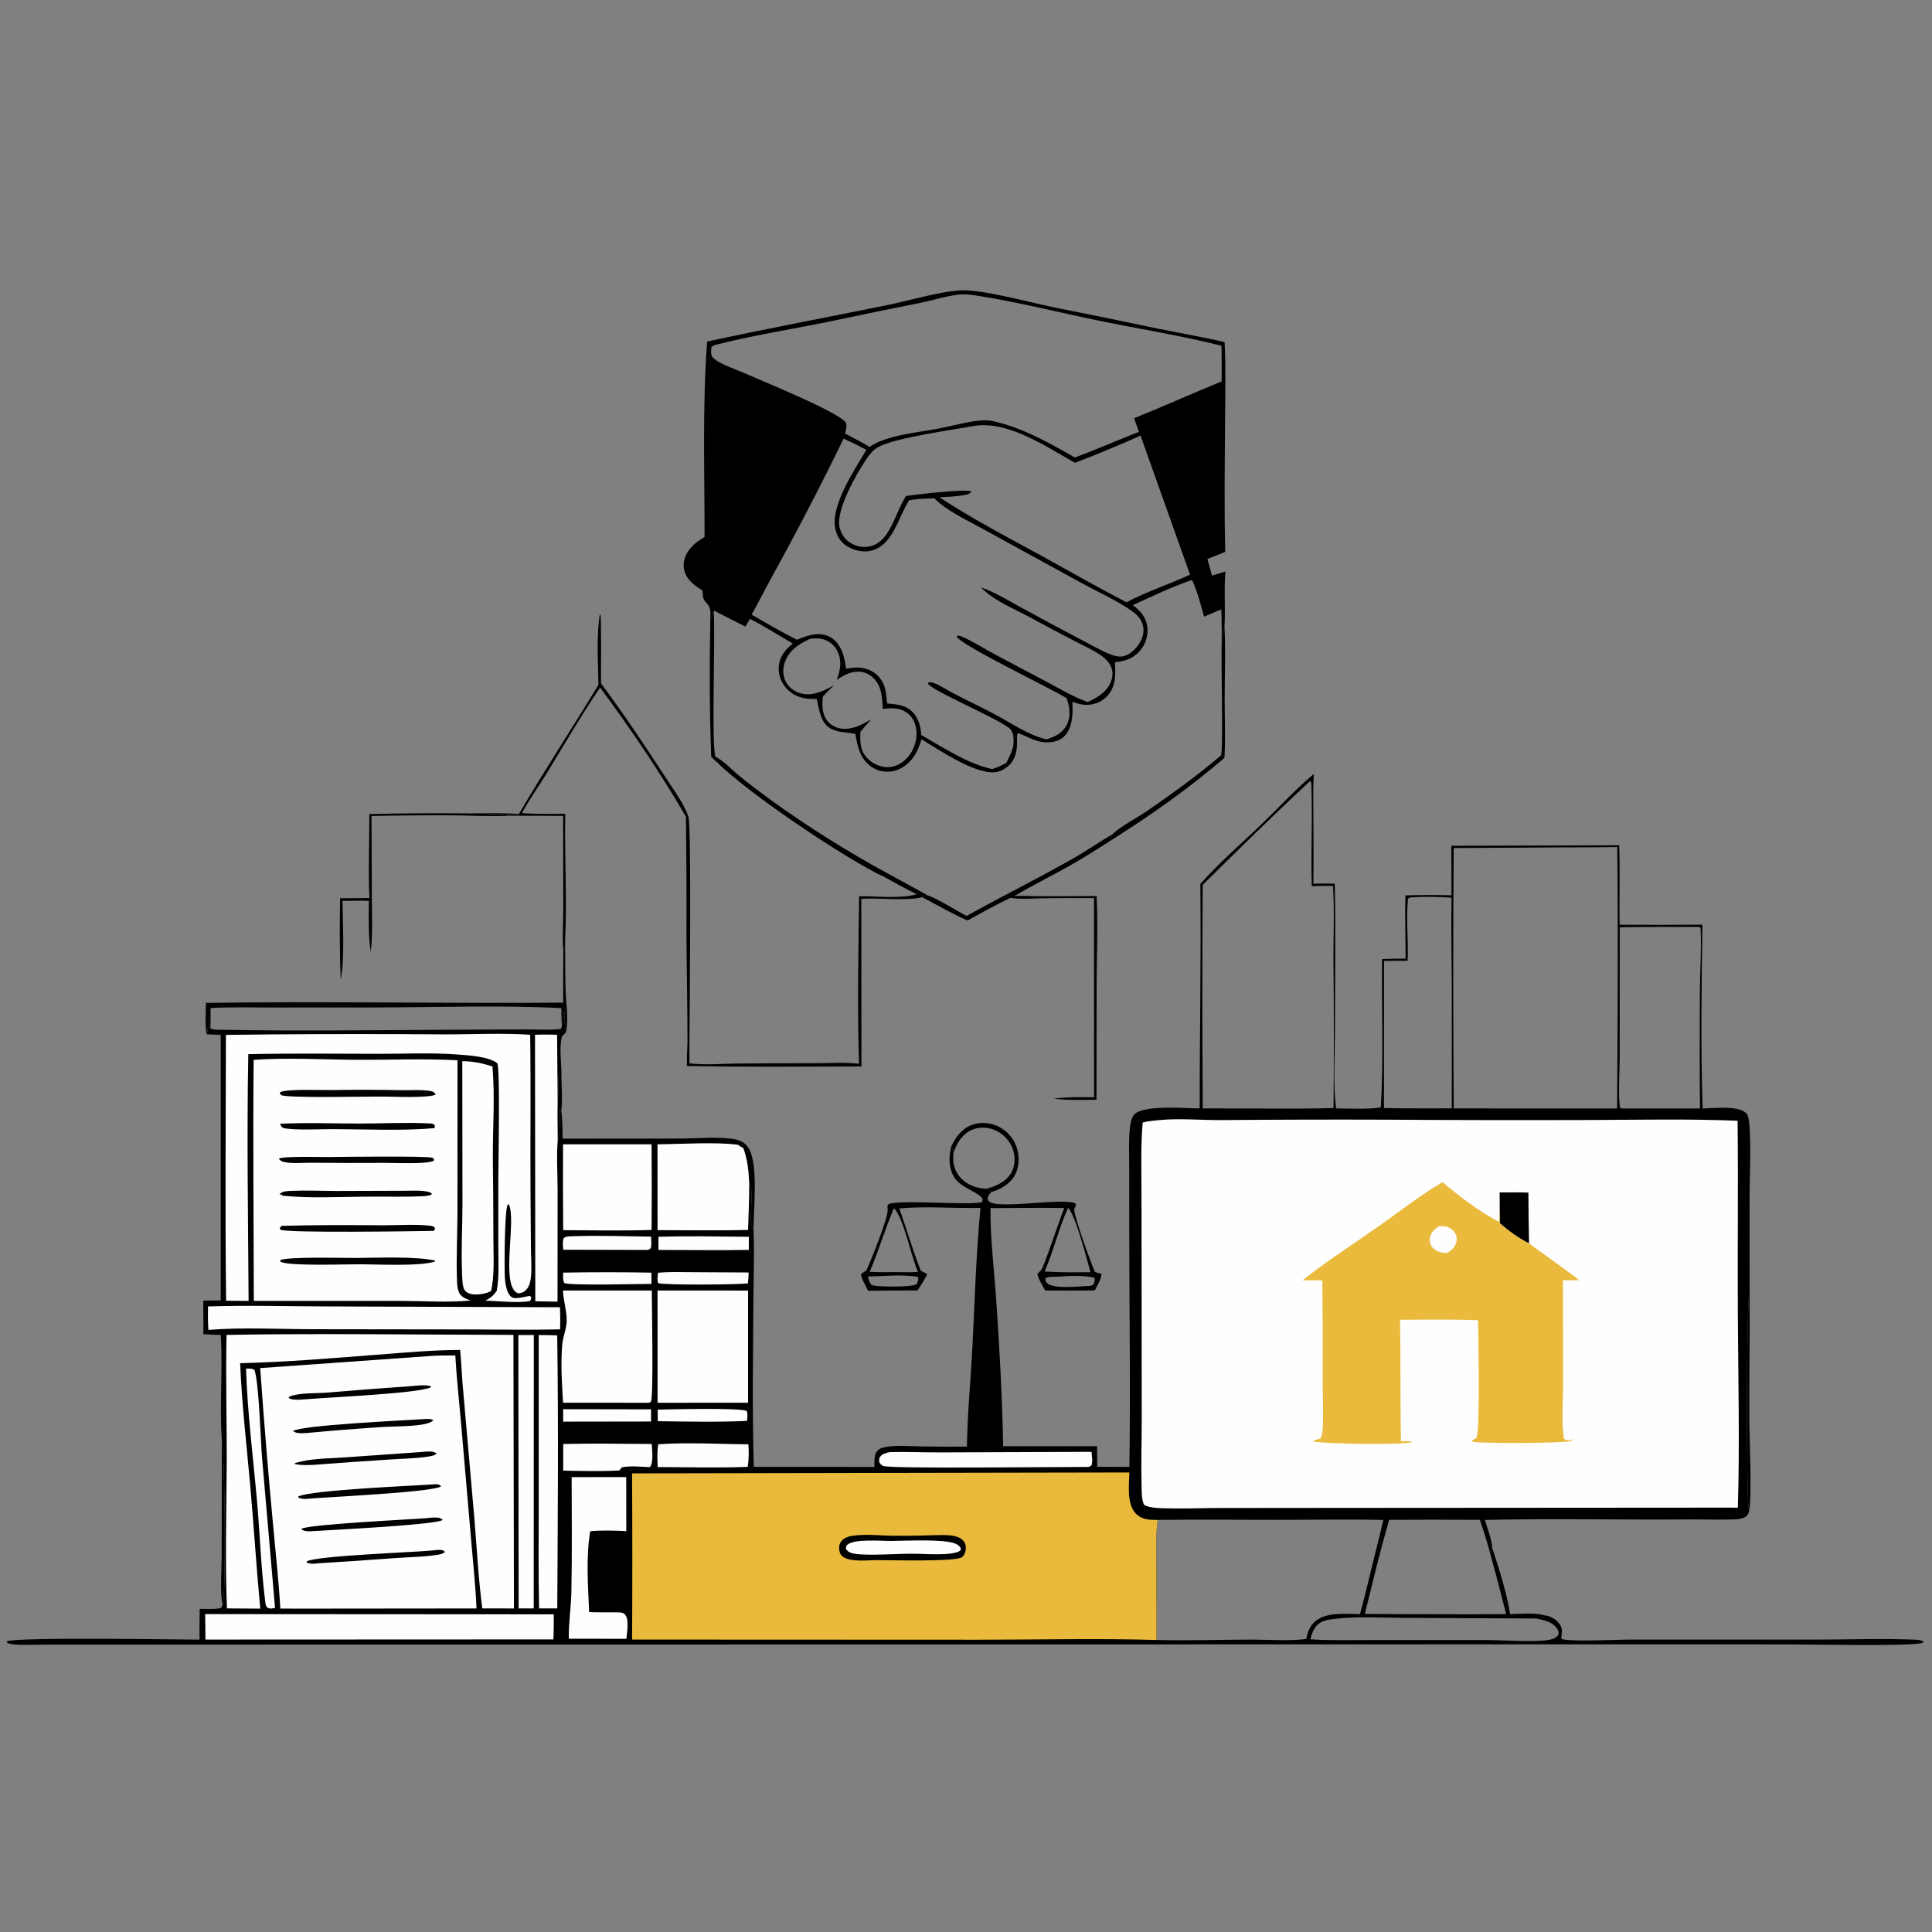 <svg xmlns="http://www.w3.org/2000/svg" xmlns:xlink="http://www.w3.org/1999/xlink" width="1024" height="1024"><rect width="100%" height="100%" fill="#808080" stroke="none"/><path d="M390.364 603.977C393.515 604.959 395.588 606.231 397.173 609.223C401.838 618.03 399.443 640.743 399.368 651.255C395.63 645.977 400.621 633.382 397.098 627.349C396.789 620.689 396.252 614.723 393.933 608.434C394.14 607.641 394.12 608.089 393.81 607.095C392.338 606.148 391.386 605.407 390.364 603.977Z"></path><path d="M649 332.087C649.65 344.688 649.112 357.558 649.088 370.186C649.068 380.609 649.611 391.315 648.96 401.7L647.161 400.36C648.457 396.58 647.091 350.294 647.519 340.792C648.287 338.187 648.178 335.231 648.315 332.527L649 332.087Z"></path><path d="M504.165 607.675C506.485 602.659 509.923 598.068 515.313 596.136C519.793 594.529 525.03 595.035 529.268 597.124Q529.71 597.343 530.14 597.585Q530.569 597.827 530.986 598.091Q531.403 598.355 531.805 598.64Q532.208 598.926 532.595 599.231Q532.982 599.537 533.353 599.862Q533.724 600.187 534.077 600.531Q534.431 600.875 534.766 601.237Q535.101 601.599 535.417 601.978Q535.733 602.357 536.029 602.751Q536.325 603.146 536.6 603.555Q536.875 603.964 537.129 604.388Q537.382 604.811 537.613 605.246Q537.845 605.682 538.053 606.129Q538.261 606.576 538.446 607.033Q538.631 607.491 538.792 607.957Q538.953 608.423 539.09 608.897C540.425 613.472 540.186 618.739 537.857 622.96C535.402 627.41 530.289 630.476 525.47 631.806C524.792 631.035 523.62 630.561 522.722 630.056L523.647 629.814C528.632 628.457 533.705 625.973 536.196 621.198C538.15 617.452 538.181 612.814 536.737 608.891Q536.581 608.476 536.405 608.069Q536.228 607.662 536.031 607.264Q535.834 606.867 535.617 606.48Q535.4 606.093 535.164 605.718Q534.928 605.342 534.672 604.979Q534.417 604.617 534.144 604.267Q533.871 603.918 533.58 603.583Q533.29 603.247 532.982 602.928Q532.675 602.608 532.352 602.304Q532.029 602 531.69 601.713Q531.352 601.426 531 601.156Q530.647 600.887 530.282 600.636Q529.916 600.385 529.538 600.152Q529.16 599.92 528.771 599.707Q528.382 599.495 527.982 599.302Q527.583 599.109 527.174 598.937C523.227 597.284 518.664 597.192 514.757 599.021C509.856 601.315 507.215 605.885 505.444 610.761C505.084 609.707 504.609 608.696 504.165 607.675Z"></path><path d="M647.161 400.36L648.96 401.7C630.389 417.675 610.115 431.991 589.408 445.067L588.289 444.413C588.77 443.855 589.078 443.472 589.337 442.766C589.401 442.591 589.45 442.41 589.506 442.232C594.008 437.905 602.543 433.562 607.89 429.881C621.328 420.629 634.746 410.95 647.161 400.36Z"></path><path d="M195.753 431.465Q222.352 430.837 248.957 431.12C257.562 431.17 266.478 430.715 275.042 431.422L274.443 431.478C271.292 431.747 259.902 431.014 258.206 431.779C260.807 431.839 268.641 430.997 270.374 432.312C260.169 432.861 249.591 432.224 239.357 432.137Q218.128 432.047 196.904 432.503L197.089 476.006C197.108 485.462 197.621 495.224 196.52 504.618C195.112 495.604 195.442 486.537 195.511 477.444C190.874 477.278 186.197 477.461 181.556 477.518C181.597 490.27 182.825 507.041 180.632 519.358C179.913 504.864 180.027 490.533 180.287 476.032C185.445 476.13 190.62 475.998 195.779 475.958C195.111 461.254 195.812 446.209 195.753 431.465Z"></path><path d="M487.84 472.436C489.085 473.131 490.436 473.785 491.622 474.569C490.664 474.719 489.709 474.86 488.746 474.974L488.664 475.491C482.183 477.689 464.745 475.73 456.504 476.42L456.587 565.249C425.772 565.299 394.856 565.662 364.051 564.976C364.06 560.954 364.134 556.968 364.388 552.955L365.41 552.598L365.439 563.577C373.257 564.549 381.399 563.864 389.255 563.716Q410.679 563.495 432.104 563.526C439.624 563.516 447.874 562.878 455.311 563.83C454.366 534.266 454.959 504.598 455.348 475.028C464.126 474.842 477.666 476.572 485.819 473.921L487.84 472.436Z"></path><path d="M589.506 442.232C589.45 442.41 589.401 442.591 589.337 442.766C589.078 443.472 588.77 443.855 588.289 444.413L589.408 445.067C581.794 449.94 574.17 454.819 566.277 459.234C556.791 464.541 547.048 469.343 537.705 474.91C542.005 474.645 546.338 474.983 550.646 475Q565.932 475.053 581.218 474.924C581.942 490.086 581.333 505.481 581.235 520.665L581.155 582.887C573.643 582.946 566.014 583.308 558.552 582.282C565.673 581.399 572.72 581.466 579.879 581.594L579.847 476.023Q566.53 475.893 553.214 476.097C547.468 476.179 541.288 476.775 535.608 475.881C527.804 479.495 520.324 483.768 512.774 487.879C504.513 484.251 496.68 479.629 488.664 475.491L488.746 474.974C489.709 474.86 490.664 474.719 491.622 474.569C495.902 475.747 507.462 482.981 512.333 485.453C531.049 475.071 550.258 465.537 568.864 454.966C575.888 450.976 582.523 446.301 589.506 442.232Z"></path><defs><linearGradient id="gradient_0" gradientUnits="userSpaceOnUse" x1="204.501" y1="543.99" x2="204.499" y2="531.99"><stop offset="0" stop-color="#000001" stop-opacity="0.953"></stop><stop offset="1" stop-color="#010000" stop-opacity="0.988"></stop></linearGradient></defs><path fill="url(#gradient_0)" d="M299.494 498.984C299.646 507.485 299.522 516 299.77 524.497C299.976 531.576 301.418 539.677 300.147 546.653C298.896 543.421 299.404 539.469 299.29 536.037C298.077 538.005 298.265 541.449 297.801 543.794C297.567 540.627 297.52 537.493 297.522 534.318C264.939 532.683 231.311 533.949 198.627 533.969L143.627 534.002C132.995 534.01 122.224 533.678 111.612 534.292C111.58 537.828 111.69 541.428 111.488 544.955L110.307 544.748C109.954 545.732 109.97 546.569 109.75 547.55C109.703 547.759 109.599 547.951 109.523 548.152C108.46 543.129 109.144 536.727 109.124 531.555C172.229 530.649 235.39 531.91 298.504 531.435Q298.408 517.887 298.599 504.341C299.575 503.327 299.404 500.428 299.494 498.984Z"></path><path d="M317.179 362.947C317.069 350.756 315.985 337.464 317.959 325.433C318.662 326.102 318.451 330.101 318.479 331.243C318.73 341.561 318.48 351.905 318.565 362.228C330.412 378.173 341.683 394.94 352.48 411.61C356.63 418.018 362.26 425.44 364.824 432.635C366.605 437.633 365.495 538.545 365.41 552.598L364.388 552.955C364.405 533.93 363.946 514.888 363.835 495.859Q363.961 464.369 363.552 432.882C349.85 409.297 334.299 386.364 318.086 364.439C308.267 378.798 299.517 393.875 290.487 408.732C285.957 416.186 280.81 423.337 276.59 430.964C284.218 431.532 291.963 431.34 299.613 431.364C299.099 453.839 300.653 476.563 299.494 498.984C299.404 500.428 299.575 503.327 298.599 504.341C297.952 496.827 298.535 488.784 298.541 481.222L298.47 432.456L270.374 432.312C268.641 430.997 260.807 431.839 258.206 431.779C259.902 431.014 271.292 431.747 274.443 431.478L275.042 431.422C288.549 408.267 303.342 385.898 317.179 362.947Z"></path><path d="M374.795 181.042C406.421 174.179 438.329 168.19 470.055 161.76C481.416 159.458 499.442 154.099 510.098 153.874C521.7 153.63 546.275 160.399 559.197 163.016Q586.654 168.477 614.045 174.257C625.721 176.604 637.475 178.606 649.068 181.348C649.705 194.664 649.418 207.955 649.327 221.277C649.163 244.985 648.792 268.801 649.41 292.502L639.972 296.271L642.358 305.085L649.484 302.9C648.664 312.633 649.564 322.368 649 332.087L648.315 332.527C648.178 335.231 648.287 338.187 647.519 340.792C647.091 350.294 648.457 396.58 647.161 400.36C634.746 410.95 621.328 420.629 607.89 429.881C602.543 433.562 594.008 437.905 589.506 442.232C582.523 446.301 575.888 450.976 568.864 454.966C550.258 465.537 531.049 475.071 512.333 485.453C507.462 482.981 495.902 475.747 491.622 474.569C490.436 473.785 489.085 473.131 487.84 472.436L485.819 473.921C480.112 471.096 474.545 468.074 468.983 464.975C448.453 455.5 396.153 420.169 380.425 404.347C379.13 403.397 378.061 402.164 376.951 401.01C376.034 376.956 376.036 352.626 376.477 328.561C376.516 326.674 376.794 324.227 376.18 322.439C374.63 317.922 372.414 320.204 372.377 313.021C367.979 310.207 363.697 307.287 362.579 301.785C361.879 298.342 362.921 294.767 364.896 291.925C367.101 288.753 370.163 286.572 373.433 284.608C373.475 250.135 372.235 215.416 374.795 181.042ZM600.43 320.73C604.3 323.63 607.225 326.821 608.037 331.761C608.732 335.989 607.512 340.5 604.987 343.931C601.934 348.077 597.675 350.147 592.668 350.782Q591.812 350.892 590.953 350.985C591.247 357.404 591.603 363.658 586.976 368.796C584.235 371.839 580.465 373.42 576.404 373.583C573.587 373.696 570.973 372.876 568.345 371.963C568.754 377.895 568.626 385.375 564.323 390.035C561.886 392.675 558.253 393.459 554.787 393.45C549.009 393.436 544.699 390.39 539.507 388.493C539.035 389.523 539.087 390.122 539.037 391.247C538.469 390.405 537.749 389.933 536.954 389.32C537.986 395.808 536.124 398.602 533.419 404.271C533.079 405.264 532.662 406.333 532.505 407.37C531.406 408.223 529.97 408.803 528.613 409.109C518.154 411.468 497.254 397.162 488.415 391.823C487.658 394.314 486.741 396.945 485.455 399.214C482.893 403.735 478.925 407.406 473.769 408.616Q473.019 408.799 472.255 408.902Q471.49 409.006 470.719 409.029Q469.948 409.052 469.178 408.995Q468.409 408.938 467.649 408.801Q466.89 408.664 466.149 408.449Q465.408 408.234 464.694 407.942Q463.979 407.651 463.299 407.287Q462.619 406.923 461.98 406.49C455.837 402.298 454.533 395.764 453.34 388.965C448.754 388.005 443.88 388.438 439.739 385.832C434.874 382.771 434.089 375.66 432.897 370.492Q431.071 370.48 429.247 370.409C424.383 370.201 419.884 368.365 416.63 364.644C413.797 361.403 412.314 357.097 412.811 352.794C413.397 347.721 416.314 344.134 420.225 341.109C412.711 336.677 405.249 331.991 397.49 328.005C396.716 329.383 395.885 330.735 395.078 332.094L378.256 323.592C377.762 325.309 377.351 326.992 376.477 328.561C376.036 352.626 376.034 376.956 376.951 401.01C378.061 402.164 379.13 403.397 380.425 404.347C396.153 420.169 448.453 455.5 468.983 464.975C474.545 468.074 480.112 471.096 485.819 473.921L487.84 472.436C489.085 473.131 490.436 473.785 491.622 474.569C495.902 475.747 507.462 482.981 512.333 485.453C531.049 475.071 550.258 465.537 568.864 454.966C575.888 450.976 582.523 446.301 589.506 442.232C594.008 437.905 602.543 433.562 607.89 429.881C621.328 420.629 634.746 410.95 647.161 400.36C648.457 396.58 647.091 350.294 647.519 340.792C647.476 334.883 647.612 328.897 647.297 322.999C644.263 324.278 641.18 325.491 638.183 326.849C636.332 320.335 634.726 313.523 631.787 307.397C621.048 311.045 610.745 316.039 600.43 320.73ZM398.368 325.747C406.263 330.342 414.208 334.983 422.38 339.067C427.582 336.996 433.203 334.828 438.758 337.048C442.455 338.526 444.762 341.625 446.263 345.2C447.475 348.087 447.906 351.371 448.474 354.435C453.535 353.35 458.538 353.411 463.063 356.337C466.214 358.375 468.44 361.818 469.23 365.476C469.744 367.854 469.898 370.44 470.213 372.861C475.445 373.292 480.565 373.687 484.24 377.974C486.958 381.144 488.07 385.475 488.284 389.558C499.971 396.221 512.594 404.709 525.837 407.629C528.663 406.847 530.889 405.71 533.419 404.271C536.124 398.602 537.986 395.808 536.954 389.32C536.894 389.16 536.838 388.999 536.775 388.84C536.458 388.034 536.104 387.092 535.489 386.463C530.465 381.324 492.28 365.612 491.713 361.995C492.899 361.425 493.507 361.472 494.764 361.931C498.221 363.193 501.595 365.534 504.877 367.242C512.245 371.076 519.752 374.647 527.104 378.511C535.942 383.156 544.844 389.576 554.631 391.889C559.126 390.424 562.97 388.768 565.323 384.333C567.692 379.868 567.002 375.212 565.53 370.604C565.472 370.423 565.407 370.245 565.345 370.065C554.471 363.556 512.523 343.616 507.162 337.721L507.206 336.95C508.571 336.785 509.485 337.24 510.7 337.79C516.082 340.226 521.328 343.606 526.546 346.421L556.974 362.552C563.455 366.015 569.543 369.675 576.528 372.083C581.793 369.619 586.73 366.813 588.902 361.028C589.863 358.467 589.933 355.752 588.8 353.23C587.849 351.115 586.213 349.352 584.37 347.978C579.96 344.69 574.591 342.362 569.704 339.834Q557.343 333.414 545.104 326.764C536.562 322.202 526.796 318.35 519.926 311.343L520.724 311.62C527.736 314.097 534.473 318.337 541.006 321.874Q558.467 331.46 576.123 340.682C580.798 343.081 586.555 346.604 591.637 347.78Q592.319 347.936 593.018 347.981Q593.716 348.026 594.412 347.959Q595.109 347.892 595.786 347.714Q596.463 347.537 597.103 347.254C600.75 345.657 604.054 341.621 605.382 337.913C606.4 335.071 606.327 332.018 604.96 329.304C603.711 326.824 601.832 325.198 599.592 323.639C591.528 318.026 582.146 313.879 573.514 309.166L520.492 280.097C512.149 275.453 501.941 270.879 495.165 264.095C490.725 264.282 486.247 264.35 481.868 265.17C481.749 265.355 481.628 265.539 481.512 265.726C476.041 274.5 473.066 289.343 461.489 291.948C457.106 292.934 452.024 291.637 448.359 289.119C445.023 286.828 443.177 283.328 442.559 279.383C440.672 267.349 453.05 248.675 459.203 238.435C455.268 236.261 451.218 234.38 447.144 232.486Q428.845 270.071 408.623 306.657C405.167 312.984 401.956 319.501 398.368 325.747ZM507.704 156.17C500.911 157.115 494.251 159.176 487.531 160.578Q465.487 164.955 443.503 169.622C422.611 174.043 401.159 177.293 380.479 182.457C379.121 182.796 378.092 183.036 377.049 183.98C376.919 185.442 376.609 188.185 377.676 189.347C380.828 192.78 389.302 195.476 393.69 197.402C404.211 202.02 440.664 216.84 447.42 223.036C448.283 223.827 448.592 224.193 448.622 225.359C448.659 226.786 448.226 228.404 447.958 229.815C452.275 232.13 456.735 234.321 460.91 236.877C464.151 234.657 467.464 233.334 471.209 232.233C479.847 229.695 488.916 228.765 497.747 227.078C504.529 225.782 511.28 223.845 518.13 223.024C520.483 222.742 522.77 222.704 525.126 222.963C541.385 226.344 555.428 234.351 569.703 242.491C581.13 238.227 592.302 233.306 603.673 228.894L601.073 221.688C616.648 215.415 631.952 208.503 647.502 202.158C647.478 195.867 647.559 189.557 647.412 183.269C626.098 177.88 603.862 174.353 582.267 169.923C560.908 165.541 539.46 160.082 517.946 156.707C514.581 156.179 511.102 155.723 507.704 156.17ZM516.868 225.643C505.343 227.777 474.496 232.009 465.485 236.933C462.832 238.383 460.891 240.863 459.211 243.323C453.956 251.016 443.277 269.968 444.893 278.93C445.521 282.41 447.483 285.622 450.459 287.569C453.669 289.669 457.779 290.468 461.501 289.478C466.524 288.14 469.534 284.202 471.893 279.833C474.898 274.268 476.819 268.255 480.19 262.864C485.077 262.195 512.268 258.857 514.949 260.539C513.867 262.006 511.77 262.301 510.083 262.575C506.123 263.218 501.967 263.318 497.963 263.591C515.241 274.921 533.819 284.662 551.965 294.546C566.955 302.824 581.87 311.307 597.049 319.231C607.793 313.526 619.674 309.687 630.743 304.576L604.506 230.883Q587.338 238.581 569.766 245.306C554.68 236.824 534.853 223.193 516.868 225.643ZM429.507 338.551C423.763 341.098 418.636 344.333 416.181 350.463C414.861 353.76 414.745 357.434 416.202 360.71C417.606 363.866 420.307 366.099 423.54 367.217C429.329 369.22 434.74 367.024 439.866 364.378L442.011 363.257C440.04 365.216 437.993 367.136 436.145 369.21C435.668 373.73 435.565 378.349 438.548 382.133C440.574 384.703 443.733 386.076 446.956 386.279C452.354 386.621 457.23 383.843 461.772 381.291C459.841 383.487 457.823 385.653 456.015 387.95C455.837 392.842 455.759 397.508 459.28 401.382C460.228 402.425 461.305 403.343 462.435 404.178C465.756 406.14 469.264 407.182 473.122 406.303C477.323 405.346 480.847 402.361 483.029 398.711C485.515 394.553 486.473 389.404 485.254 384.679C484.406 381.39 482.429 378.581 479.413 376.961C475.624 374.925 471.958 375.332 467.865 375.723C467.527 369.536 467.4 363.206 462.315 358.797Q461.883 358.416 461.414 358.082Q460.946 357.747 460.446 357.461Q459.946 357.175 459.42 356.942Q458.893 356.708 458.346 356.529Q457.799 356.35 457.236 356.227Q456.674 356.104 456.101 356.039Q455.529 355.974 454.953 355.967Q454.378 355.961 453.804 356.012C449.86 356.341 446.65 358.216 443.468 360.394C445.322 355.584 446.272 350.719 444.154 345.787C442.807 342.649 440.269 340.184 437.027 339.069C434.538 338.213 432.091 338.234 429.507 338.551Z"></path><path d="M536.954 389.32C537.749 389.933 538.469 390.405 539.037 391.247C539.176 396.31 538.923 401.344 535.202 405.231C534.386 406.083 533.536 406.791 532.505 407.37C532.662 406.333 533.079 405.264 533.419 404.271C536.124 398.602 537.986 395.808 536.954 389.32Z"></path><path d="M470.901 463.167L487.84 472.436L485.819 473.921C480.112 471.096 474.545 468.074 468.983 464.975L470.901 463.167Z"></path><path d="M376.477 328.561C377.351 326.992 377.762 325.309 378.256 323.592C379.295 335.972 376.919 395.93 379.228 401.044C379.295 401.208 379.358 401.373 379.427 401.537C379.843 402.528 379.55 401.851 380.056 402.809C380.489 403.629 380.344 403.272 380.425 404.347C379.13 403.397 378.061 402.164 376.951 401.01C376.034 376.956 376.036 352.626 376.477 328.561Z"></path><path d="M379.228 401.044C383.7 403.417 387.792 407.881 391.723 411.112C397.152 415.575 402.828 419.825 408.493 423.983Q423.46 434.756 439.077 444.562Q454.695 454.368 470.901 463.167L468.983 464.975C448.453 455.5 396.153 420.169 380.425 404.347C380.344 403.272 380.489 403.629 380.056 402.809C379.55 401.851 379.843 402.528 379.427 401.537C379.358 401.373 379.295 401.208 379.228 401.044Z"></path><path d="M696.414 410.178C695.875 416.749 696.103 423.457 696.11 430.049C696.123 442.823 696.329 455.624 696.113 468.394C699.886 468.342 703.691 468.192 707.458 468.41C707.997 494.566 707.6 520.819 707.523 546.984C707.484 560.131 706.537 574.417 708.128 587.467C715.841 587.474 724.268 588.11 731.868 586.934C733.416 560.829 732.185 534.464 732.544 508.319C736.703 508.122 740.855 508.107 745.018 508.093C744.965 496.958 744.574 485.702 744.903 474.578Q757.105 474.207 769.309 474.519L769.241 448.275L858.204 448.018C858.733 462.037 858.141 476.104 858.462 490.134Q880.385 490.252 902.308 490.101C901.855 522.48 901.339 555.19 902.438 587.548C908.207 587.416 921.398 585.709 925.694 590.163C927.01 591.527 927.243 596.626 927.362 598.615C928.06 610.282 927.352 622.254 927.299 633.949L927.344 686.144C927.549 708.341 927.022 730.543 927.165 752.742C927.224 761.975 928.693 794.667 927.001 801.055C926.6 802.547 926.172 803.442 924.733 804.172C923.217 804.942 921.373 805.231 919.692 805.293C911.398 805.602 902.984 805.256 894.674 805.324C858.792 805.617 822.901 804.734 787.021 805.603C788.307 810.014 790.711 815.922 790.897 820.38C794.192 830.266 798.907 845.416 800.383 855.521C806.202 855.415 813.115 854.633 818.759 856.149Q819.249 856.212 819.733 856.318Q820.216 856.423 820.688 856.569Q821.161 856.715 821.619 856.901Q822.077 857.086 822.518 857.311Q822.959 857.535 823.379 857.796Q823.799 858.057 824.195 858.353Q824.591 858.649 824.961 858.978Q825.33 859.307 825.67 859.666C828.792 862.966 827.698 864.697 827.513 868.593C830.954 870.312 857.893 869.025 863.255 869.002L962.365 869.019C979.908 869.029 997.764 868.328 1015.28 869.064C1016.79 869.127 1018.2 869.261 1019.53 870.005L1019.33 870.544C1019.11 870.638 1018.89 870.739 1018.66 870.825C1013.81 872.661 957.622 871.563 947.931 871.563L769.966 871.529L22.615 871.696C19.138 871.67 7.184 872.304 4.441 870.973C3.609 870.57 3.872 870.815 3.551 869.96C9.002 867.554 94.186 869.009 105.789 869.034C105.663 863.618 105.797 858.181 105.835 852.763C109.56 852.583 113.609 853.147 117.222 852.223L117.986 850.574C116.501 844.272 117.504 831.174 117.5 824.039L117.557 763.22C116.287 744.781 118.155 726.008 117.002 707.52C113.904 707.484 110.853 707.375 107.766 707.113C107.88 701.216 107.749 695.297 107.711 689.398C110.789 689.221 113.907 689.296 116.991 689.287L116.989 548.524L109.523 548.152C109.599 547.951 109.703 547.759 109.75 547.55C109.97 546.569 109.954 545.732 110.307 544.748L111.488 544.955C113.04 545.864 114.627 545.76 116.374 545.792C157.336 546.562 198.483 545.972 239.46 545.786L277.93 545.613C284.301 545.592 291.029 546.092 297.337 545.362L297.801 543.794C298.265 541.449 298.077 538.005 299.29 536.037C299.404 539.469 298.896 543.421 300.147 546.653C299.571 548.166 298.203 548.414 297.838 549.575C296.24 554.657 297.693 564.279 297.576 569.969C297.596 576.112 298.211 582.922 297.505 588.986C298.232 593.747 298.095 598.692 298.185 603.502L360.025 603.462C369.066 603.443 381.78 602.228 390.364 603.977C391.386 605.407 392.338 606.148 393.81 607.095C394.12 608.089 394.14 607.641 393.933 608.434C396.252 614.723 396.789 620.689 397.098 627.349C400.621 633.382 395.63 645.977 399.368 651.255C399.908 663.748 399.392 676.516 399.32 689.043C399.152 718.476 398.631 748.057 399.534 777.478L463.473 777.493C463.49 774.927 463.116 771.072 464.954 769.043C466.301 767.555 467.893 767.185 469.808 766.87C475.637 765.908 482.126 766.53 488.035 766.625Q500.259 766.836 512.485 766.749C512.728 749.366 514.468 731.988 515.362 714.631C516.643 689.754 517.296 665.004 519.684 640.182C505.397 640.571 490.898 639.171 476.666 640.503C480.542 651.422 483.794 662.737 488.025 673.484L491.457 675.288C489.913 678.383 488.282 681.157 486.249 683.957Q473.155 683.961 460.063 684.144C458.876 681.349 456.77 678.304 456.277 675.327C457.274 674.686 458.243 674.016 459.215 673.339C461.452 668.453 471.004 644.99 470.484 640.969C470.356 639.98 470.251 639.489 470.592 638.502C474.105 635.461 512.116 639.031 520.537 637.179L520.824 635.77C519.74 632.076 509.533 629.929 505.834 624.091C502.84 619.366 502.815 613.608 504.014 608.316L504.165 607.675C504.609 608.696 505.084 609.707 505.444 610.761C504.809 615.185 505.398 619.273 508.099 622.971C510.89 626.793 515.529 629.246 520.184 629.819Q521.45 629.968 522.722 630.056C523.62 630.561 524.792 631.035 525.47 631.806C524.333 632.959 523.925 633.563 523.456 635.111C523.779 636.324 523.754 636.637 524.948 637.262C531.563 640.726 565.776 634.465 570.27 638.078C570.175 639.23 569.851 639.914 569.31 640.929C569.726 646.122 578.002 668.747 580.225 673.993C581.369 674.627 582.424 674.849 583.686 675.104C584.283 676.956 581.17 682.092 580.267 683.949Q567.092 684.118 553.917 683.981C552.983 681.916 549.755 677.042 549.894 675.163L550.523 674.497C550.983 674.003 551.446 673.546 551.92 673.064C553.182 671.783 562.252 644.6 564.055 640.27C551.023 640.043 538.002 640.303 524.97 640.32C524.825 656.225 526.864 672.449 527.965 688.331C529.764 714.265 531.208 740.525 531.693 766.512L581.477 766.529L581.544 777.445L598.59 777.473C599.244 735.783 598.543 693.972 598.525 652.271L598.511 618.725C598.508 612.761 598.219 606.671 598.621 600.725C598.809 597.939 599.289 592.486 601.352 590.533C606.732 585.441 628.584 587.481 635.863 587.485C635.814 547.866 636.672 508.175 636.196 468.564C645.888 457.437 657.694 447.372 668.341 437.131C677.639 428.189 686.522 418.431 696.414 410.178ZM811.245 449.25L770.493 449.472Q769.981 518.475 770.514 587.479L817.75 587.506L857.086 587.498C857.417 541.348 857.676 495.097 857.18 448.951C841.864 449.208 826.558 449.072 811.245 449.25ZM694.41 413.923C675.063 431.864 656.207 450.459 637.446 469.013Q637.074 528.245 637.495 587.476L651.25 587.493C669.74 587.471 688.316 587.831 706.794 587.284Q707.151 548.139 706.756 508.995C706.682 495.965 707.359 482.541 706.494 469.565C702.746 469.53 699.027 469.494 695.286 469.76C694.674 451.726 695.783 433.575 695.017 415.574C694.99 414.929 694.927 414.422 694.41 413.923ZM613.605 805.574C612.482 813.76 612.934 822.352 612.939 830.607L612.99 869.213C629.677 869.64 646.449 869.057 663.146 869.015C671.28 868.995 684.772 869.894 692.377 868.645C692.878 865.482 694.148 862.144 696.485 859.884C702.434 854.133 713.193 855.452 720.828 855.521C724.219 843.017 727.077 830.333 730.255 817.769C731.338 813.754 732.204 809.653 733.172 805.606C714.647 805.202 696.055 805.539 677.521 805.549C656.221 805.561 634.901 805.293 613.605 805.574ZM900.555 491.267C886.546 491.395 872.498 491.178 858.498 491.485L858.468 560.668C858.473 567.305 857.553 581.61 858.718 587.286L859.436 587.5L901.019 587.501Q900.741 556.13 900.981 524.761C901.068 514.317 901.792 503.608 901.408 493.194C901.364 491.987 901.464 492.474 900.907 491.378L900.555 491.267ZM747.409 475.66L746.298 476.312C745.151 486.46 746.577 498.696 746.044 509.258Q739.8 509.19 733.557 509.317L733.534 587.294Q744.141 587.502 754.75 587.471L769.487 587.458L769.472 521.491C769.396 506.237 769.058 491.02 769.354 475.766C762.112 475.329 754.65 475.137 747.409 475.66ZM736.242 805.536L732.668 818.554L730.255 817.769C727.077 830.333 724.219 843.017 720.828 855.521C713.193 855.452 702.434 854.133 696.485 859.884C694.148 862.144 692.878 865.482 692.377 868.645L694.52 868.852C695.184 866.144 696.15 863.372 698.142 861.336C700.431 858.996 703.866 858.457 706.982 858.077C719.19 856.588 732.248 857.468 744.567 857.5L814.232 857.843C814.906 857.786 815.608 857.751 816.279 857.652C817.855 857.418 817.806 857.392 818.759 856.149C813.115 854.633 806.202 855.415 800.383 855.521C798.907 845.416 794.192 830.266 790.897 820.38C790.511 821.688 790.177 822.875 790.087 824.248C788.365 817.924 786.521 811.727 784.37 805.535Q760.306 805.389 736.242 805.536ZM694.52 868.852C705.157 869.594 716.11 869.216 726.795 869.261L787.675 869.263C796.206 869.241 814.078 870.577 821.472 869.074C823.404 868.682 824.878 868.063 825.992 866.382C826.204 865.188 826.105 864.605 825.472 863.547C823.098 859.577 818.39 858.688 814.232 857.843L744.567 857.5C732.248 857.468 719.19 856.588 706.982 858.077C703.866 858.457 700.431 858.996 698.142 861.336C696.15 863.372 695.184 866.144 694.52 868.852ZM473.818 640.368C469.086 651.449 465.673 663.053 460.95 674.114C465.66 674.302 470.347 674.304 475.059 674.259C478.873 674.266 482.744 674.405 486.549 674.167C482.973 666.25 479.001 645.515 473.818 640.368ZM566.088 640.211C561.118 651.171 558.411 662.955 553.678 673.939C557.735 674.085 561.816 674.334 565.875 674.342L577.994 674.302C576.176 668.061 570.054 643.768 566.088 640.211ZM460.014 676.561C460.49 678.276 460.734 679.973 462.121 681.2C466.149 682.138 482.312 682.322 485.819 680.71C486.384 679.215 486.948 678.413 486.605 676.829C478.856 675.294 468.106 676.438 460.014 676.561ZM560.04 676.723C558.203 676.781 555.59 676.505 554.044 677.577C554.035 678.703 554.135 679.217 555.03 680.072C558.448 683.339 570.961 681.787 575.552 681.658C577 681.583 578.424 681.715 579.595 680.744C579.964 679.576 580.485 678.49 580.085 677.273C574.409 675.749 565.972 676.287 560.04 676.723ZM927.001 801.055C928.693 794.667 927.224 761.975 927.165 752.742C927.022 730.543 927.549 708.341 927.344 686.144L927.027 686.802L927.158 686.125C925.7 690.111 925.39 795.469 927.001 801.055ZM117.557 763.22L117.5 824.039C117.504 831.174 116.501 844.272 117.986 850.574C119.898 847.035 119.262 770.279 117.557 763.22ZM295.57 583.267C295.377 590.279 295.525 597.295 295.607 604.307C297.267 599.519 296.546 591.574 296.707 586.411C296.806 587.666 296.81 587.956 297.505 588.986C298.211 582.922 297.596 576.112 297.576 569.969L296.613 570.85C296.446 570.043 296.439 569.763 296.551 568.985L296.251 568.361C295.668 573.297 296.409 578.361 295.57 583.267Z"></path><path d="M295.57 583.267C296.409 578.361 295.668 573.297 296.251 568.361L296.551 568.985C296.439 569.763 296.446 570.043 296.613 570.85L297.576 569.969C297.596 576.112 298.211 582.922 297.505 588.986C296.81 587.956 296.806 587.666 296.707 586.411C296.546 591.574 297.267 599.519 295.607 604.307C295.525 597.295 295.377 590.279 295.57 583.267Z"></path><path d="M117.557 763.22C119.262 770.279 119.898 847.035 117.986 850.574C116.501 844.272 117.504 831.174 117.5 824.039L117.557 763.22Z"></path><path d="M927.001 801.055C925.39 795.469 925.7 690.111 927.158 686.125L927.027 686.802L927.344 686.144C927.549 708.341 927.022 730.543 927.165 752.742C927.224 761.975 928.693 794.667 927.001 801.055Z"></path><path fill="#FEFEFE" d="M298.489 674.52Q321.856 674.089 345.222 674.522L345.31 680.492C339.046 680.494 302.115 681.485 299.065 680.021C298.232 678.328 298.461 676.365 298.489 674.52Z"></path><path fill="#FEFEFE" d="M348.753 674.6C354.981 673.984 361.447 674.256 367.704 674.283L396.765 674.442C396.805 676.372 396.585 678.302 396.423 680.224C391.091 680.908 352.223 681.225 348.796 680.065C348.271 678.206 348.557 676.497 348.753 674.6Z"></path><path fill="#FEFEFE" d="M348.585 747.142C354.648 746.983 392.782 746.029 395.795 747.889C396.389 749.717 396.142 751.22 395.917 753.103C380.205 753.834 364.362 753.456 348.636 753.26L348.585 747.142Z"></path><path fill="#FEFEFE" d="M298.465 746.903L345.068 746.982L345.085 753.427L298.494 753.494L298.465 746.903Z"></path><path fill="#FEFEFE" d="M303.308 655.239C317.184 654.734 331.203 655.274 345.092 655.446C345.094 657.514 345.463 659.467 344.955 661.507C343.741 662.704 343.282 662.44 341.625 662.498L298.512 662.387C298.429 660.427 298.032 658.008 298.805 656.176C300.318 655.138 301.499 655.34 303.308 655.239Z"></path><path fill="#FEFEFE" d="M348.965 655.526C364.928 655.03 380.939 655.393 396.908 655.519L396.885 662.468C380.945 662.771 364.946 662.483 349 662.484L348.965 655.526Z"></path><path fill="#FEFEFE" d="M348.88 765.495C364.563 764.387 380.918 765.41 396.667 765.519C396.985 769.585 396.909 773.426 396.318 777.461C380.489 778.106 364.469 777.591 348.619 777.575C348.389 773.545 348.195 769.488 348.88 765.495Z"></path><path fill="#FEFEFE" d="M130.411 725.378C131.947 725.411 133.604 725.203 134.897 726.148C137.244 733.08 138.134 762.861 138.848 772.12L145.771 852.134C145.528 852.213 145.291 852.313 145.042 852.37C143.616 852.698 142.742 852.638 141.499 851.955C141.081 851.226 140.819 850.689 140.708 849.841C138.36 831.914 137.805 813.441 136.208 795.396C134.154 772.175 131.115 748.676 130.411 725.378Z"></path><path fill="#FEFEFE" d="M298.52 765.346C314.126 764.958 329.822 765.276 345.437 765.336C345.562 768.473 346.544 775.209 344.443 777.602C339.642 777.446 334.346 776.777 329.611 777.706C329.172 778.291 328.717 778.838 328.229 779.382C318.337 779.91 308.418 779.632 298.518 779.475L298.52 765.346Z"></path><path fill="#FEFEFE" d="M471.63 769.64C480.799 769.425 490.039 769.85 499.226 769.807L578.529 769.506C578.65 771.914 579.301 774.317 578.522 776.658C577.264 777.697 576.719 777.474 575.125 777.51C560.131 777.478 472.274 778.514 468.245 777.011C466.921 776.517 466.609 775.964 465.977 774.755C466.002 773.914 465.859 773.149 466.314 772.406C467.456 770.542 469.652 770.117 471.63 769.64Z"></path><path fill="#FEFEFE" d="M274.738 707.618L282.93 707.576L282.884 852.473L274.901 852.488L274.738 707.618Z"></path><path fill="#FEFEFE" d="M285.533 707.605C288.793 707.57 292.07 707.716 295.33 707.793C296.045 755.975 295.637 804.303 295.361 852.495L285.741 852.483C285.287 834.234 285.546 815.948 285.537 797.694L285.533 707.605Z"></path><path fill="#FEFEFE" d="M302.986 782.905L331.905 782.877L331.952 811.526C325.542 811.231 319.224 810.99 312.822 811.588C310.511 825.469 311.682 840.436 312.262 854.438C317.374 854.614 322.51 854.548 327.625 854.578C329.077 854.629 330.355 854.691 331.347 855.857C333.571 858.47 332.28 865.316 332.01 868.607L301.471 868.555C301.313 860.336 302.676 851.988 302.847 843.729C303.266 823.473 302.989 803.166 302.986 782.905Z"></path><path fill="#FEFEFE" d="M283.566 548.447C287.47 548.252 291.365 548.351 295.27 548.428L295.57 583.267C295.377 590.279 295.525 597.295 295.607 604.307C294.896 613.199 295.56 622.65 295.551 631.614L295.496 689.891L283.721 689.704L283.566 548.447Z"></path><path fill="#FEFEFE" d="M245.025 562.46C250.559 562.431 255.762 563.579 261.016 565.218C262.387 580.905 261.172 597.324 261.216 613.119Q261.482 635.092 261.512 657.067C261.516 665.726 262.222 675.82 260.257 684.278C257.89 685.578 254.944 686.083 252.268 686.099C250.256 686.11 247.98 685.702 246.554 684.166C244.893 682.378 245.019 677.086 244.912 674.71C244.372 662.728 245.097 650.618 245.115 638.621L245.025 562.46Z"></path><path fill="#FEFEFE" d="M298.421 606.511L345.338 606.512Q345.554 629.192 345.35 651.873C329.765 652.441 314.089 652.061 298.493 652Q298.323 629.255 298.421 606.511Z"></path><path fill="#FEFEFE" d="M348.48 606.511C360.587 606.407 379.851 605.158 391.151 606.764C391.889 607.293 392.583 607.794 393.403 608.194C393.577 608.28 393.757 608.354 393.933 608.434C396.252 614.723 396.789 620.689 397.098 627.349C397.127 635.518 396.76 643.711 396.493 651.876C380.528 652.306 364.489 652 348.516 652L348.48 606.511Z"></path><path fill="#FEFEFE" d="M110.258 692.442C131.242 691.766 152.416 692.381 173.421 692.431L296.793 692.869C296.94 696.791 297.014 700.664 296.859 704.586C280.975 704.964 265.028 704.65 249.134 704.623L166.035 704.516C148.166 704.489 128.016 703.401 110.444 704.881C110.17 700.717 110.172 696.613 110.258 692.442Z"></path><path fill="#FEFEFE" d="M108.743 855.516L293.503 855.627C293.511 860.062 293.545 864.49 293.308 868.92L108.897 869.002L108.743 855.516Z"></path><path fill="#FEFEFE" d="M298.386 684.014L345.467 684.008C345.46 690.594 346.428 739.533 345.075 742.645C344.756 743.38 344.322 743.284 343.625 743.496L298.416 743.481C297.835 733.388 297.123 722.744 297.998 712.666C298.381 708.253 300.394 704.162 300.364 699.697C300.331 694.686 298.751 689.669 298.421 684.641C298.407 684.432 298.398 684.223 298.386 684.014Z"></path><path fill="#FEFEFE" d="M348.517 683.995L396.488 684.023L396.493 743.48L348.525 743.498L348.517 683.995Z"></path><path d="M730.255 817.769L732.668 818.554C729.382 830.813 726.453 843.135 723.379 855.446C748.335 855.467 773.32 855.751 798.273 855.491Q794.367 839.821 790.087 824.248C790.177 822.875 790.511 821.688 790.897 820.38C794.192 830.266 798.907 845.416 800.383 855.521C806.202 855.415 813.115 854.633 818.759 856.149C817.806 857.392 817.855 857.418 816.279 857.652C815.608 857.751 814.906 857.786 814.232 857.843L744.567 857.5C732.248 857.468 719.19 856.588 706.982 858.077C703.866 858.457 700.431 858.996 698.142 861.336C696.15 863.372 695.184 866.144 694.52 868.852L692.377 868.645C692.878 865.482 694.148 862.144 696.485 859.884C702.434 854.133 713.193 855.452 720.828 855.521C724.219 843.017 727.077 830.333 730.255 817.769Z"></path><path fill="#FEFEFE" d="M144.377 548.246Q189.793 547.906 235.208 548.232C250.411 548.29 265.842 547.424 280.999 548.449C281.391 575.994 281.023 603.515 281.176 631.058L281.401 661.516C281.447 666.371 281.867 671.411 281.474 676.243C281.277 678.672 280.805 681.288 279.223 683.233C278.002 684.734 276.545 685.366 274.662 685.495C264.832 682.203 274.082 646.117 269.577 638.119C269.399 638.316 269.184 638.485 269.041 638.709C267.393 641.299 267.249 673.084 267.599 677.528C267.833 680.488 268.568 685.527 271.051 687.421C273.048 688.943 278.289 687.166 280.799 686.841L281.519 687.409C281.464 688.617 281.553 688.716 280.762 689.604C274.158 690.781 264.226 689.531 257.178 689.384C259.956 688.05 261.464 686.705 263.278 684.198C264.673 676.476 264.104 668.063 264.11 660.231L264.121 624.25C264.135 615.661 265.218 566.251 263.529 563.452C258.376 559.794 248.244 559.362 242.117 558.893C228.414 557.843 214.448 558.57 200.704 558.548C177.681 558.509 154.618 558.217 131.602 558.735C130.79 602.271 131.496 645.967 131.765 689.514L119.846 689.405C119.263 642.477 119.674 595.448 119.742 548.514L144.377 548.246Z"></path><path fill="#FEFEFE" d="M120.09 707.519C170.718 706.626 221.486 707.455 272.125 707.513L272.398 852.504L255.63 852.49C253.593 836.949 252.762 821.316 251.501 805.702L245.076 732.301Q244.594 723.891 243.916 715.495C229.152 715.537 214.378 716.913 199.667 718.046C175.594 719.899 151.414 721.962 127.276 722.515C128.15 744.028 130.672 765.48 132.578 786.919C134.523 808.798 135.878 830.722 137.939 852.593L120.285 852.487C119.264 826.682 120.079 800.706 120.175 774.886C120.259 752.421 119.546 729.985 120.09 707.519Z"></path><path fill="#FEFEFE" d="M228.049 718.707C232.432 718.336 236.932 718.486 241.333 718.441C241.957 730.021 243.272 741.644 244.271 753.202L249.875 818.065C250.863 829.519 252.078 841.019 252.576 852.505L163.25 852.596L148.582 852.574C147.691 837.224 145.944 821.831 144.577 806.511Q140.785 765.852 137.912 725.118L228.049 718.707Z"></path><path d="M228.949 821.797C230.401 821.645 232.015 821.416 233.474 821.487C234.487 821.536 235.179 821.834 235.844 822.584C234.655 823.722 232.639 823.962 231.02 824.204C223.947 825.26 216.568 825.296 209.43 825.81Q189.21 827.352 168.968 828.562C166.623 828.833 164.825 829.089 162.586 828.187L162.612 827.516C168.852 824.504 218.262 822.811 228.949 821.797Z"></path><path d="M217.773 734.703C220.783 734.452 225.74 733.731 228.544 734.815L227.977 735.484C220.537 738.528 176.071 740.537 164.932 741.435C162.165 741.557 154.958 742.637 152.957 740.902L153.454 740.164C159.41 738.047 167.006 738.617 173.322 738.113Q195.533 736.215 217.773 734.703Z"></path><path d="M221.815 769.706Q223.538 769.546 225.264 769.425C227.216 769.292 229.846 769.04 231.428 770.416C230.211 771.6 228.042 771.852 226.364 772.105C220.016 773.061 213.411 773.109 207.007 773.551Q186.702 774.834 166.417 776.391C162.913 776.555 159.74 776.684 156.284 775.972L156.292 775.52C164.267 772.925 174.278 773.066 182.681 772.449L221.815 769.706Z"></path><path d="M223.675 752.213C225.343 752.091 228.445 751.755 229.727 752.765C228.064 754.266 225.532 754.758 223.375 755.095C216.644 756.148 209.415 755.934 202.593 756.348Q182.713 757.638 162.877 759.494C160.534 759.634 157.195 760.015 155.296 758.471C159.771 755.358 214.353 752.841 223.675 752.213Z"></path><path d="M225.557 804.705C227.5 804.518 229.65 804.208 231.588 804.359C232.815 804.454 233.822 804.69 234.629 805.607C231.174 808.167 177.339 810.807 169.123 811.349L166.524 811.487C165.361 811.554 164.134 811.7 162.971 811.592C161.738 811.478 160.438 811.287 159.643 810.33C163.541 807.927 216.344 805.393 225.557 804.705Z"></path><path d="M230.309 786.726C230.621 786.699 230.933 786.628 231.247 786.646C232.397 786.715 233.013 787.018 233.829 787.733C230.326 790.957 171.791 793.508 161.792 794.479C160.356 794.459 159.527 794.348 158.171 793.775L158.103 793.16C164.924 789.718 219.028 787.488 230.309 786.726Z"></path><path fill="#FEFEFE" d="M134.442 561.738C151.903 560.504 171.102 561.591 188.747 561.705C206.631 561.82 224.619 561 242.478 561.961L242.465 642.272C242.439 654.118 241.785 666.034 242.195 677.869C242.277 680.218 242.305 682.871 243.298 685.039C244.452 687.561 246.983 688.353 249.392 689.291C238.187 690.456 223.587 689.513 211.94 689.503L134.528 689.487C134.466 646.918 134.021 604.302 134.442 561.738Z"></path><path d="M148.412 595.609C162.424 594.92 176.733 595.517 190.776 595.505C202.865 595.494 215.189 594.818 227.246 595.427C228.705 595.501 229.455 595.379 230.459 596.488L230.374 597.931C213.466 599.465 193.642 598.507 176.549 598.464C170.672 598.449 155.329 599.162 150.532 597.919C149.067 597.54 149.056 596.887 148.412 595.609Z"></path><path d="M154.067 631.179C162.123 630.84 170.19 631.208 178.25 631.241L215.781 631.119C218.719 631.112 226.888 630.646 228.868 632.616L228.529 633.317L225.606 633.945C214.774 634.53 203.807 634.138 192.949 634.248C178.612 634.393 163.731 635.192 149.482 633.715L149.397 632.896L148.366 633.369L148.246 632.874C149.68 631.282 152.06 631.387 154.067 631.179Z"></path><path d="M174.178 613.25C181.267 613.15 225.838 612.615 229.091 613.617C229.462 613.731 229.716 614.076 230.029 614.305L229.983 615.138C226.982 617.195 209.135 616.298 204.25 616.341Q184.562 616.458 164.874 616.273C160.584 616.226 154.982 616.806 150.846 615.962C149.57 615.701 148.538 615.22 147.776 614.142C149.553 612.708 170.345 613.282 174.178 613.25Z"></path><path d="M188.168 666.746C199.29 666.697 220.526 665.744 230.749 668.171L230.369 668.68C222.223 671.301 199.508 670.068 190.166 670.097C182.748 670.084 154.708 671.018 149.513 669.039C148.512 668.657 148.837 668.926 148.387 668.003C151.543 665.929 182.167 666.779 188.168 666.746Z"></path><path d="M149.198 649.739C167.129 649.188 185.155 649.316 203.092 649.409C211.213 649.451 219.856 648.745 227.917 649.648C228.904 649.758 229.557 649.948 230.38 650.54L230.513 651.541L229.848 652.396C219.674 652.58 153.126 653.592 148.63 651.8L148.273 650.923L149.198 649.739Z"></path><path d="M175.353 577.762Q194.155 577.429 212.955 577.829C217.836 577.904 223.795 577.39 228.573 578.351C229.774 578.592 230.278 579.136 230.949 580.087C227.991 582.066 208.413 581.252 203.75 581.226C195.557 581.094 152.723 582.125 149.162 580.456C148.839 580.305 148.648 579.963 148.391 579.716L148.492 578.909C151.764 577.038 170.685 577.84 175.353 577.762Z"></path><path fill="#EABA3C" d="M335.002 780.925L598.605 780.442C598.406 786.955 597.072 797.228 602.099 802.309C605.331 805.577 609.342 805.599 613.605 805.574C612.482 813.76 612.934 822.352 612.939 830.607L612.99 869.213C581.382 868.321 549.541 869.089 517.913 869.079L335.02 869.001Q335.27 824.963 335.002 780.925Z"></path><path d="M493.08 813.731C497.817 813.758 506.083 812.728 509.916 815.975C511.237 817.094 511.897 818.507 511.927 820.228C511.958 821.991 511.345 824.056 509.977 825.255C506.921 827.936 471.92 826.839 464.57 826.898C459.692 826.944 450.448 828.054 446.549 824.933C445.338 823.963 444.93 822.624 444.784 821.141C444.614 819.409 445.022 817.94 446.157 816.593C447.495 815.005 449.898 814.278 451.87 813.984C458.406 813.012 465.79 813.822 472.392 813.963Q482.739 814.101 493.08 813.731Z"></path><path fill="#FEFEFE" d="M472.247 816.747C479.613 816.682 500.127 815.599 506.239 818.107C507.658 818.689 508.723 819.406 509.326 820.869L508.854 821.921C504.726 824.775 490.408 823.533 484.75 823.5C476.46 823.373 459.178 824.778 452.429 823.423C450.542 823.045 449.399 822.479 448.336 820.866C448.43 820.021 448.304 819.593 448.923 818.938C452.243 815.43 467.151 816.796 472.247 816.747Z"></path><path fill="#FEFEFE" d="M614.108 593.699C625.062 592.626 636.687 593.755 647.728 593.667Q691.268 593.302 734.808 593.453Q788.051 593.808 841.294 593.628C867.817 593.552 894.452 592.943 920.956 594.013C921.343 628.047 920.888 662.067 921.086 696.1C921.285 730.42 922.109 764.785 921.111 799.098L913.161 799.078L705.766 799.217L646.107 799.273C636.803 799.292 627.422 799.705 618.128 799.444C614.749 799.35 609.243 799.37 606.379 797.581C604.965 794.865 605.145 789.796 605.057 786.69C604.738 775.398 605.155 763.99 605.146 752.686L605.077 676.39L605.008 630.226C604.965 618.498 604.61 606.659 605.663 594.968C608.425 594.201 611.267 593.988 614.108 593.699Z"></path><path d="M794.843 632.014C799.914 632.02 805.013 631.912 810.08 632.098Q810.139 645.576 810.424 659.051C804.89 656.335 799.472 652.38 794.892 648.273C794.94 645.6 794.891 642.921 794.878 640.248L794.843 632.014Z"></path><path fill="#EABA3C" d="M690.304 678.638C703.502 668.176 717.669 659.091 731.44 649.43C742.405 641.738 752.98 633.29 764.587 626.574C773.507 634.167 784.175 642.207 794.558 647.635C794.602 645.173 794.762 642.707 794.878 640.248C794.891 642.921 794.94 645.6 794.892 648.273C799.472 652.38 804.89 656.335 810.424 659.051C819.323 665.526 828.285 671.823 837.036 678.508L828.39 678.583L828.469 734.506C828.458 743.494 827.48 753.835 828.971 762.662C829.955 763.342 830.892 763.335 832.052 763.493L832.802 762.637L833.078 763.718C829.584 764.994 785.137 765.183 780.429 764.16L780.293 763.475L782.477 762.192C784.614 758.692 783.459 708.008 783.428 699.742C769.672 699.214 755.838 699.488 742.071 699.503C742.416 720.982 742.146 742.464 742.516 763.948C744.758 763.774 746.662 763.696 748.839 764.325C743.374 765.985 702.323 765.359 696.032 764C696.499 763.157 698.825 762.778 699.853 762.426C700.583 761.006 700.891 759.746 700.998 758.148C701.602 749.086 701.025 739.766 701.026 730.674Q701.169 704.675 700.87 678.678C697.363 678.508 693.817 678.622 690.304 678.638Z"></path><path fill="#FEFEFE" d="M762.497 649.958C763.574 649.919 764.688 649.858 765.762 649.965C767.623 650.15 769.643 651.416 770.761 652.889Q770.973 653.168 771.153 653.468Q771.333 653.769 771.479 654.087Q771.625 654.405 771.736 654.737Q771.847 655.069 771.922 655.411Q771.996 655.754 772.033 656.102Q772.07 656.45 772.069 656.8Q772.068 657.15 772.029 657.498Q771.99 657.846 771.913 658.188C771.272 661.08 769.378 662.578 766.988 664.081C766.749 664.083 766.51 664.09 766.271 664.088C763.683 664.066 760.968 663.141 759.235 661.151C758.124 659.875 757.653 658.224 757.821 656.551C758.142 653.377 760.134 651.822 762.497 649.958Z"></path></svg>